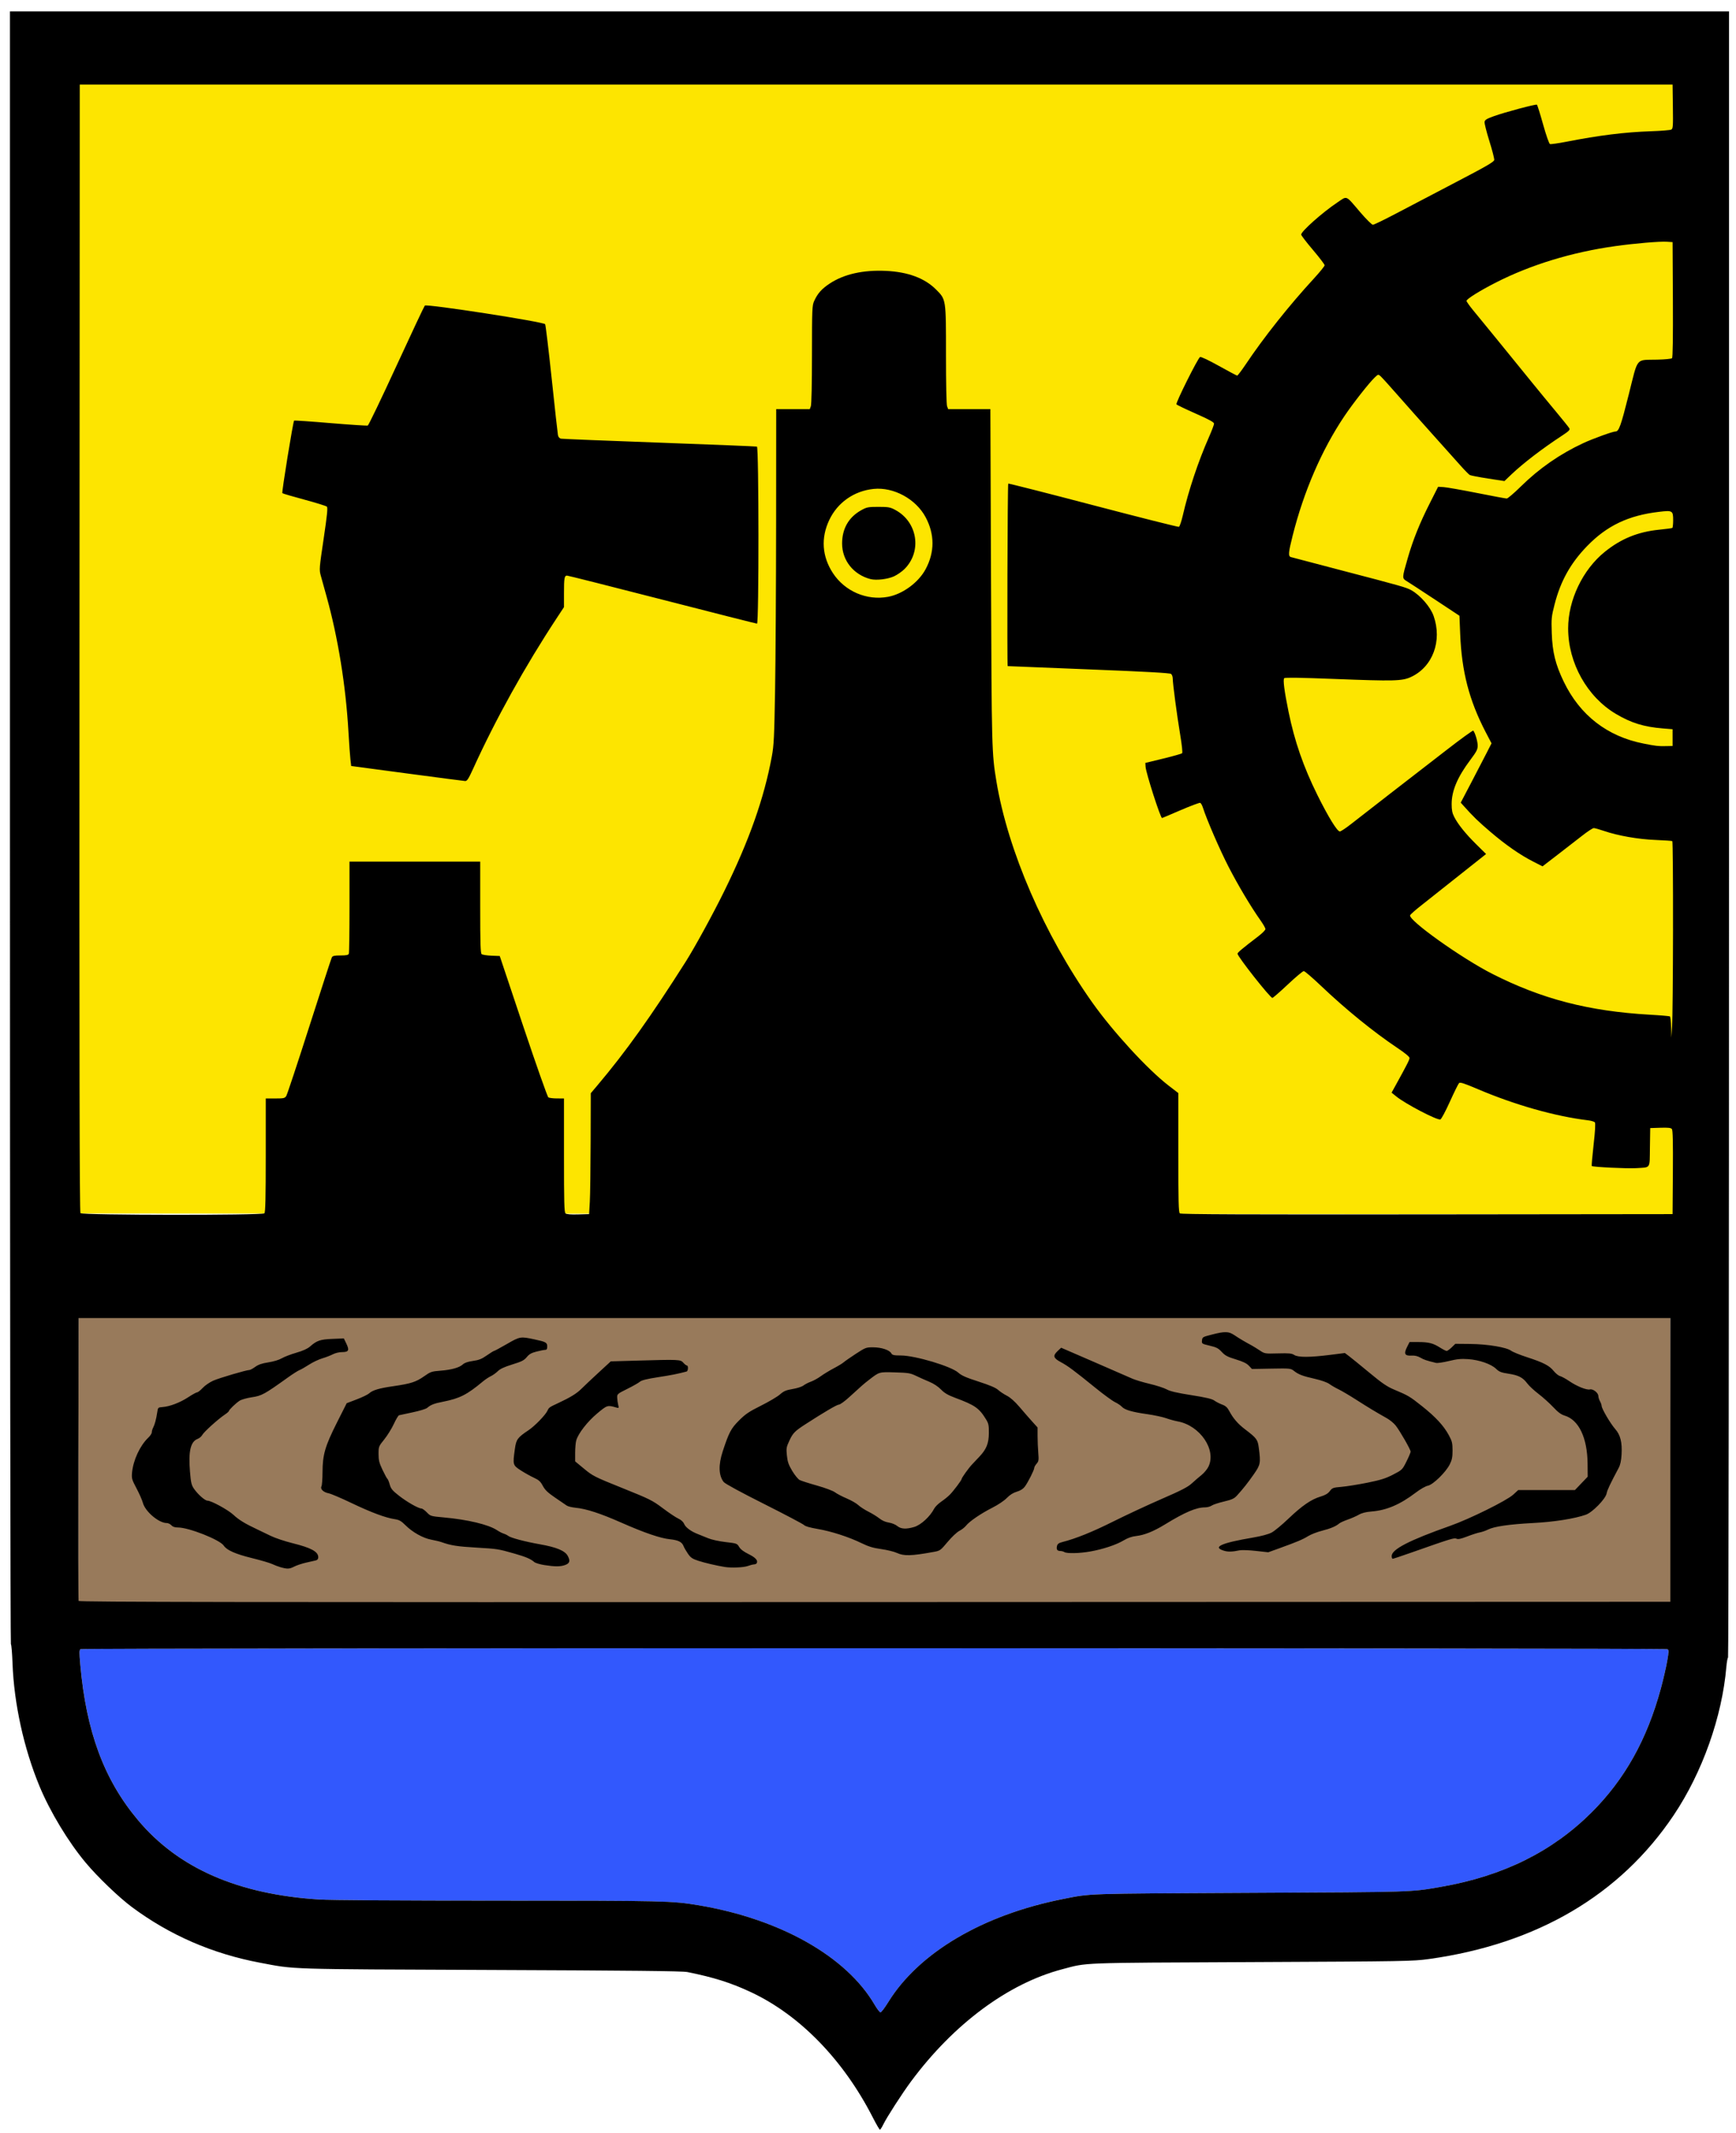 <?xml version="1.0" encoding="UTF-8" standalone="no"?>
<!-- Created with Inkscape (http://www.inkscape.org/) -->
<svg
    xmlns:inkscape="http://www.inkscape.org/namespaces/inkscape"
    xmlns:rdf="http://www.w3.org/1999/02/22-rdf-syntax-ns#"
    xmlns="http://www.w3.org/2000/svg"
    xmlns:cc="http://web.resource.org/cc/"
    xmlns:dc="http://purl.org/dc/elements/1.1/"
    xmlns:sodipodi="http://inkscape.sourceforge.net/DTD/sodipodi-0.dtd"
    xmlns:svg="http://www.w3.org/2000/svg"
    xmlns:ns1="http://sozi.baierouge.fr"
    xmlns:xlink="http://www.w3.org/1999/xlink"
    id="svg2"
    sodipodi:docname="Katowice_Herb.svg"
    viewBox="0 0 744 914"
    sodipodi:version="0.32"
    version="1.0"
    inkscape:version="0.43+devel"
    sodipodi:docbase="H:\svg\cliparty"
  >
  <sodipodi:namedview
      id="base"
      bordercolor="#666666"
      inkscape:pageshadow="2"
      inkscape:window-y="36"
      pagecolor="#ffffff"
      inkscape:zoom="0.35539095"
      inkscape:window-x="176"
      borderopacity="1.0"
      width="744px"
      inkscape:cx="372.04724"
      inkscape:cy="526.18109"
      inkscape:current-layer="svg2"
      inkscape:window-height="681"
      height="914px"
      inkscape:pageopacity="0.0"
      inkscape:window-width="789"
  />
  <g
      id="layer1"
      transform="matrix(1.175 0 0 1.175 -47.035 -123.19)"
    >
    <g
        id="g1335"
      >
      <path
          id="path1387"
          style="fill:#3258fd"
          d="m252.69 705.88c-101.64 0.04-183.03 0.16-183.32 0.34-0.002 0-0.02 0.02-0.026 0.03-0.393 0.34-0.397 1.43-0.032 5.56 2.17 24.51 8.678 42.05 21.094 56.81 14.744 17.53 36.504 27.04 66.094 28.88 4.07 0.25 29.93 0.44 65.62 0.44 60.56 0 62.98 0.06 72.69 1.68 29.7 4.97 53.91 18.63 64.19 36.22 0.85 1.47 1.78 2.67 2.12 2.82h0.04 0.03 0.03c0.03-0.02 0.1-0.05 0.16-0.1 0.48-0.42 1.59-1.92 2.68-3.68 11.14-18 34.43-31.75 63.6-37.54 10.49-2.08 7.08-1.95 68.22-2.25 60.59-0.29 58.52-0.23 69.87-2.21 22.47-3.93 40.49-12.84 54.81-27.13 12.09-12.06 20.2-26.59 25.25-45.22 0.88-3.25 1.93-7.7 2.31-9.91 0.47-2.65 0.58-3.64 0.38-4.09-0.03-0.06-0.08-0.14-0.12-0.19-0.04-0.03-0.09-0.06-0.13-0.09-0.47-0.3-226.17-0.44-395.56-0.37z"
      />
      <path
          id="path1385"
          style="fill:#987a5b"
          d="m68.719 584.37s-0.23 105.5-0.228 105.5l581.07 0.32-0.28-105.82h-580.56z"
      />
      <path
          id="path1391"
          style="fill:#fde500"
          d="m663.5 117.46l-607.37 0.23c-0.003 0-0.113 427.82-0.003 429.61 0.001 0-0.001 0.03 0 0.03 0.011 0.01 0.045 0.02 0.065 0.03l607.08 0.26 0.23-430.16z"
      />
      <path
          id="path1379"
          style="fill:#000000"
          d="m358.37 876.97c-10.73-20.98-26.6-37.3-44.39-45.65-7.28-3.42-13.6-5.42-23.25-7.36-1.78-0.36-20.65-0.56-71.88-0.76-75.5-0.31-70.81-0.16-83.93-2.63-17.4-3.27-33.04-10.07-46.852-20.36-4.746-3.54-12.447-10.94-16.787-16.13-6.369-7.62-12.999-18.6-16.855-27.91-5.7-13.76-9.289-30.1-9.825-44.73-0.138-3.76-0.406-6.93-0.596-7.05s-0.345-134.13-0.345-297.8v-297.59h313.5 313.51v300.03c0 165.02-0.16 300.13-0.35 300.25s-0.46 1.62-0.61 3.34c-1.54 18.22-8.75 38.55-19.21 54.14-19.54 29.13-49.86 46.95-89.22 52.45-5.89 0.82-8.25 0.86-64.78 1.12-63.89 0.29-59.63 0.13-69.06 2.62-19.68 5.19-39.52 19.9-55.07 40.84-3.28 4.42-8.87 13.08-10.17 15.76-0.51 1.05-1.06 1.9-1.23 1.9s-1.34-2.01-2.6-4.48zm5.68-42.09c11.14-18 34.43-31.75 63.6-37.53 10.49-2.08 7.1-1.97 68.24-2.27 60.59-0.29 58.52-0.23 69.87-2.21 22.47-3.92 40.47-12.83 54.8-27.13 12.09-12.06 20.21-26.58 25.26-45.21 0.88-3.26 1.92-7.72 2.3-9.92 0.61-3.47 0.63-4.05 0.12-4.37-0.76-0.48-578.1-0.5-578.85-0.02-0.453 0.28-0.468 1.26-0.084 5.59 2.169 24.51 8.683 42.05 21.099 56.81 14.735 17.53 36.525 27.04 66.105 28.89 4.08 0.25 29.94 0.42 65.63 0.42 60.55 0 62.97 0.06 72.68 1.68 29.7 4.97 53.91 18.63 64.19 36.23 0.91 1.56 1.89 2.83 2.17 2.83 0.29 0 1.58-1.71 2.87-3.79zm285.23-197.67v-51.74h-290.28-290.28l-0.109 51.33c-0.057 28.23-0.017 51.56 0.089 51.84 0.155 0.41 58.45 0.49 290.39 0.41l290.19-0.1v-51.74zm-506.82 39.16c-0.9-0.25-2.32-0.79-3.16-1.19-0.85-0.41-4.13-1.37-7.3-2.15-6.08-1.49-9.26-2.9-10.35-4.56-1.4-2.13-12.72-6.62-16.7-6.62-1.16 0-1.91-0.25-2.42-0.81-0.4-0.45-1.17-0.81-1.7-0.81-2.897 0-7.855-4.22-8.689-7.38-0.26-0.99-1.3-3.35-2.312-5.25-1.691-3.19-1.824-3.65-1.64-5.71 0.406-4.55 2.898-9.91 5.95-12.81 0.694-0.65 1.263-1.54 1.263-1.96s0.212-1.16 0.471-1.64c0.589-1.11 1.155-3.21 1.502-5.59 0.262-1.79 0.3-1.83 1.897-1.95 2.658-0.19 6.408-1.62 9.368-3.56 1.52-1 3.01-1.82 3.31-1.82 0.29 0 1.19-0.72 2-1.59 0.8-0.87 2.52-2.06 3.82-2.64 2.15-0.97 12.16-3.92 13.29-3.92 0.26 0 1.19-0.51 2.07-1.14 1.15-0.83 2.46-1.28 4.77-1.63 1.89-0.29 3.88-0.89 4.89-1.48 0.94-0.55 3.33-1.47 5.32-2.04 2.4-0.69 4.08-1.45 5-2.26 2.48-2.18 3.71-2.6 8.17-2.78l4.16-0.17 0.89 1.84c1.21 2.47 0.89 3.14-1.5 3.14-1.08 0-2.52 0.34-3.37 0.79-0.82 0.43-2.56 1.1-3.87 1.49s-3.5 1.43-4.86 2.31-2.92 1.77-3.47 1.98-2.49 1.44-4.31 2.75c-8.49 6.08-9.46 6.61-13.02 7.14-1.85 0.28-3.86 0.84-4.53 1.29-1.39 0.9-3.89 3.32-3.89 3.76 0 0.16-0.69 0.75-1.52 1.31-2.43 1.63-7.6 6.29-8.18 7.39-0.29 0.55-1.05 1.2-1.69 1.44-2.59 0.98-3.42 4.53-2.8 11.94 0.33 4.01 0.54 4.91 1.44 6.22 1.44 2.09 4.03 4.38 4.97 4.38 1.38 0 7.53 3.36 9.48 5.19 1.9 1.78 4.21 3.2 8.49 5.2 1.23 0.58 3.52 1.68 5.09 2.45s5.13 1.96 7.91 2.65c6.85 1.7 9.41 3.1 9.41 5.14 0 0.64-0.3 1.01-0.92 1.16-0.5 0.11-2.11 0.48-3.57 0.81-1.45 0.33-3.37 0.97-4.26 1.42-1.77 0.91-2.47 0.95-4.9 0.27zm161.94-0.12c-2.87-0.45-7.41-1.51-9.7-2.27-2.14-0.7-2.76-1.13-3.76-2.58-0.66-0.96-1.38-2.21-1.59-2.77-0.57-1.49-1.91-2.17-4.91-2.48-3.55-0.36-9.34-2.34-17.84-6.09-7.63-3.37-12.74-5.03-16.59-5.4-1.34-0.13-2.81-0.49-3.25-0.79-0.45-0.31-2.37-1.62-4.26-2.91-2.67-1.82-3.68-2.79-4.48-4.29-0.85-1.6-1.45-2.14-3.28-2.98-1.24-0.57-3.39-1.78-4.79-2.68-2.9-1.89-2.93-1.99-2.11-7.88 0.47-3.4 0.97-4.09 4.98-6.76 2.19-1.45 6.14-5.51 6.86-7.05 0.6-1.27 0.62-1.28 4.02-2.87 4.27-1.98 6.73-3.49 8.35-5.13 0.9-0.9 3.68-3.53 6.19-5.84l4.56-4.2 9.26-0.27c15.69-0.45 16.16-0.43 17.19 0.75 0.49 0.56 1.07 1.02 1.3 1.02 0.6 0 0.5 2.04-0.1 2.2-3.24 0.86-5.46 1.3-10.38 2.06-4.07 0.63-6.04 1.12-6.61 1.63-0.45 0.41-2.52 1.59-4.6 2.62-3.72 1.85-3.77 1.9-3.71 3.31 0.04 0.78 0.2 1.95 0.37 2.6 0.28 1.11 0.23 1.17-0.68 0.91-3.24-0.94-3.31-0.92-7 2.16-3.59 3.01-6.9 7.28-7.64 9.85-0.21 0.76-0.39 2.78-0.39 4.5v3.12l3.31 2.74c3.14 2.6 3.8 2.93 13.95 7.01 9.99 4.02 10.9 4.47 14.72 7.34 2.24 1.69 4.79 3.39 5.67 3.79 1.01 0.46 1.77 1.16 2.11 1.95 0.53 1.28 2.56 2.76 5.06 3.71 0.78 0.3 2.43 0.96 3.66 1.48 1.3 0.54 4 1.13 6.41 1.41 4.04 0.46 4.18 0.51 4.92 1.77 0.51 0.86 1.66 1.74 3.45 2.62 2.55 1.25 3.54 2.37 2.95 3.33-0.14 0.22-0.57 0.41-0.95 0.42-0.37 0-1.42 0.27-2.31 0.59-1.51 0.54-5.96 0.73-8.36 0.35zm-65.86-0.7c-1.6-0.25-3.25-0.75-3.67-1.12-1.24-1.1-3.06-1.87-7.09-3.03-6.07-1.73-6.3-1.76-14.09-2.22-6.8-0.39-9.23-0.77-12.57-1.97-0.67-0.24-2.36-0.65-3.77-0.91-3.06-0.58-6.83-2.69-9.46-5.3-1.54-1.54-2.26-1.94-3.89-2.18-3.36-0.51-8.64-2.48-15.77-5.89-3.74-1.79-7.47-3.38-8.3-3.54-1.91-0.36-3.17-1.55-2.65-2.52 0.21-0.38 0.38-2.72 0.39-5.18 0.02-6.38 0.93-9.5 5.25-18.08l3.57-7.08 3.67-1.4c2.02-0.77 4.04-1.75 4.49-2.17 1.24-1.17 3.7-1.9 8.82-2.63 6.37-0.92 8.29-1.53 11.23-3.6 2.37-1.67 2.77-1.81 5.93-2.05 4.07-0.31 6.98-1.13 8.23-2.31 0.62-0.57 1.83-0.99 3.67-1.25 2.17-0.31 3.22-0.72 5.05-2.01 1.28-0.89 2.46-1.63 2.63-1.63s2.27-1.13 4.67-2.51c4.8-2.78 5-2.81 10.06-1.72 4.22 0.9 4.69 1.16 4.69 2.6 0 0.91-0.19 1.23-0.73 1.23-0.4 0-1.83 0.28-3.16 0.62-1.87 0.47-2.69 0.94-3.58 2.03-0.97 1.17-1.84 1.62-5.27 2.67-2.9 0.9-4.46 1.62-5.28 2.45-0.65 0.64-1.79 1.46-2.54 1.82-0.75 0.35-2.07 1.23-2.93 1.95-5.8 4.83-8.39 6.15-14.52 7.37-3.31 0.66-4.43 1.09-5.79 2.25-0.45 0.38-2.83 1.11-5.3 1.62-2.46 0.51-4.7 0.99-4.97 1.07-0.26 0.08-1.12 1.52-1.89 3.19-0.78 1.68-2.35 4.21-3.49 5.62-2.03 2.52-2.07 2.62-2.07 5.31 0 2.29 0.23 3.23 1.45 5.8 0.8 1.69 1.6 3.16 1.78 3.27s0.56 1.03 0.84 2.05c0.44 1.58 0.97 2.21 3.42 4.13 2.93 2.28 7.06 4.63 8.15 4.63 0.33 0 1.21 0.63 1.95 1.4 1.33 1.38 1.44 1.42 6.16 1.85 8.76 0.79 16.35 2.6 19.44 4.65 0.78 0.52 1.88 1.09 2.44 1.26s1.29 0.53 1.63 0.8c0.9 0.74 6.07 2.11 11.61 3.09 6.04 1.07 9.13 2.35 10.14 4.24 0.98 1.83 0.73 2.7-0.98 3.32s-3.71 0.62-7.6 0.01zm309.09-3.27c0-2.46 6.31-5.72 21.39-11.05 7.11-2.51 20.58-9.18 22.94-11.35l1.82-1.67 10.34-0.01h10.35l2.33-2.43 2.33-2.43-0.04-4.7c-0.08-9.5-3.19-16.04-8.39-17.6-1.27-0.38-2.41-1.22-4.12-3.05-1.3-1.39-3.69-3.54-5.31-4.79-1.63-1.24-3.49-2.96-4.14-3.83-1.67-2.23-3.2-3.03-6.87-3.59-2.7-0.41-3.42-0.7-4.54-1.78-1.8-1.75-6.14-3.26-10.17-3.54-2.58-0.18-4.07-0.04-7.04 0.69-2.07 0.5-4.18 0.81-4.69 0.69-3.5-0.85-4.47-1.18-5.73-1.93-0.91-0.53-2-0.8-3.01-0.74-2.74 0.16-3.14-0.59-1.74-3.33l0.82-1.62 3.15 0.01c3.8 0 5.42 0.41 7.97 2.03 1.06 0.67 2.15 1.22 2.41 1.22s1.08-0.58 1.82-1.3l1.34-1.3 5.4 0.05c6.35 0.06 13.23 1.2 14.96 2.48 0.62 0.46 3.22 1.51 5.77 2.34 6.01 1.95 8.17 3.07 9.74 5.03 0.71 0.88 1.75 1.72 2.32 1.86s2.09 0.97 3.38 1.85c2.79 1.9 6.32 3.31 7.51 3.02 1.12-0.29 3.07 1.23 3.08 2.4 0.01 0.49 0.28 1.35 0.6 1.91s0.59 1.32 0.6 1.69c0.02 1.03 3.19 6.43 4.94 8.42 1.92 2.19 2.59 4.87 2.33 9.34-0.13 2.22-0.46 3.75-1.04 4.83-3.14 5.9-4.18 8.09-4.41 9.33-0.38 2-5.16 6.91-7.56 7.76-4.19 1.47-11.62 2.64-19.36 3.04-8.62 0.45-14.09 1.25-16.37 2.39-0.83 0.42-2.15 0.87-2.94 1.02-0.79 0.14-2.87 0.81-4.61 1.48-2.34 0.9-3.36 1.11-3.91 0.82-0.77-0.41-2.06-0.02-16.44 5.05-3.55 1.25-6.62 2.27-6.83 2.27s-0.38-0.44-0.38-0.98zm-180.48-1.16c-1.01-0.47-3.57-1.09-5.69-1.39-2.95-0.41-4.64-0.92-7.18-2.16-4.64-2.27-11.12-4.36-16.11-5.2-2.68-0.46-4.45-0.96-4.84-1.39-0.34-0.37-6.89-3.83-14.57-7.69-8.64-4.34-14.27-7.4-14.77-8.03-1.85-2.35-1.97-6.22-0.36-11.14 2.27-6.92 3.02-8.35 5.92-11.26 2.37-2.37 3.65-3.24 8.06-5.44 2.88-1.44 6-3.28 6.92-4.1 1.38-1.21 2.19-1.56 4.62-1.97 1.63-0.27 3.38-0.84 3.94-1.28 0.55-0.43 1.77-1.06 2.7-1.39 0.94-0.33 2.55-1.22 3.59-1.98s3.18-2.06 4.75-2.89c1.57-0.82 3.22-1.83 3.66-2.23 0.45-0.4 2.45-1.78 4.43-3.08 3.5-2.28 3.71-2.36 6.32-2.35 3.01 0.01 5.95 0.99 6.59 2.2 0.35 0.64 0.91 0.77 3.56 0.78 5.24 0.04 18.33 3.96 20.87 6.26 1.18 1.06 2.85 1.8 7.4 3.26 4.03 1.3 6.27 2.25 7.1 3.01 0.67 0.61 2.12 1.58 3.22 2.14 1.29 0.67 2.91 2.11 4.58 4.07 1.42 1.67 3.49 4.05 4.6 5.28l2.02 2.24v3.1c0 1.7 0.11 4.45 0.25 6.11 0.22 2.69 0.15 3.12-0.61 3.99-0.48 0.54-0.86 1.23-0.86 1.54 0 0.75-2.31 5.33-3.46 6.85-0.6 0.8-1.59 1.43-2.88 1.81-1.32 0.38-2.53 1.15-3.65 2.29-0.96 1-3.22 2.51-5.31 3.57-4.17 2.11-8.34 4.96-9.59 6.55-0.47 0.6-1.57 1.45-2.43 1.89-0.88 0.45-2.77 2.22-4.27 4.02-2.65 3.16-2.74 3.23-5.21 3.67-8.05 1.46-10.76 1.53-13.31 0.34zm6.34-9.46c2.45-0.73 5.79-3.8 7.28-6.69 0.35-0.67 1.51-1.82 2.57-2.54s2.49-1.87 3.16-2.56c1.34-1.37 4.28-5.28 4.28-5.7 0-0.43 2.57-4.02 3.82-5.33 0.64-0.68 1.85-1.96 2.7-2.86 2.54-2.7 3.38-4.8 3.41-8.55 0.03-2.76-0.12-3.51-0.96-4.89-2.57-4.23-4.05-5.27-11.39-8-2.58-0.97-3.85-1.71-5.12-3.02-1.05-1.08-2.69-2.16-4.31-2.83-1.44-0.6-3.62-1.57-4.85-2.17-1.99-0.96-2.81-1.09-7.58-1.23-5.88-0.17-5.7-0.23-9.54 2.75-1.93 1.49-2.47 1.97-7.22 6.31-1.61 1.48-3.3 2.69-3.75 2.69-0.68 0-5.55 2.86-12.25 7.2-3.78 2.45-4.5 3.18-5.73 5.81-1.16 2.48-1.24 2.89-0.97 5.52 0.23 2.31 0.6 3.38 1.94 5.64 0.92 1.53 2.14 3.03 2.72 3.33 0.59 0.3 3.44 1.22 6.34 2.03 2.94 0.83 5.82 1.91 6.51 2.43 0.68 0.52 2.6 1.53 4.27 2.24 1.68 0.71 3.6 1.81 4.27 2.45 0.67 0.63 2.32 1.7 3.67 2.38 1.34 0.67 3.14 1.78 4 2.46 0.98 0.79 2.26 1.35 3.46 1.53 1.07 0.16 2.41 0.7 3.06 1.24 1.36 1.13 3.26 1.24 6.21 0.36zm54.77 9.16c-0.34-0.22-1.02-0.4-1.51-0.4-1.12-0.01-1.49-0.59-1.18-1.85 0.19-0.74 0.68-1.09 1.98-1.42 4.85-1.23 10.98-3.7 18.57-7.5 4.63-2.31 12.54-6 17.58-8.19 7.15-3.1 9.57-4.35 11-5.66 1.01-0.93 2.61-2.31 3.56-3.07 0.95-0.75 2.1-2.14 2.55-3.07 2.97-6.13-3.07-15-11.23-16.5-1.1-0.2-3.02-0.73-4.25-1.17s-4.35-1.11-6.92-1.47c-5.54-0.79-8.18-1.57-9.23-2.73-0.41-0.46-1.52-1.2-2.45-1.64s-4.11-2.75-7.06-5.15c-8.01-6.49-10.16-8.08-12.74-9.46-2.74-1.47-2.97-2.32-1.09-4.08l1.24-1.16 12.1 5.24c6.65 2.88 12.92 5.61 13.93 6.07 1.02 0.45 3.85 1.3 6.3 1.88s5.22 1.48 6.16 2c1.23 0.69 3.69 1.27 8.98 2.1 5.38 0.85 7.58 1.37 8.42 1.99 0.63 0.46 1.9 1.11 2.82 1.45 1.28 0.47 1.9 1.04 2.6 2.35 1.4 2.65 3.16 4.7 5.75 6.66 4.27 3.25 4.64 3.75 5.03 6.8 0.72 5.52 0.61 6.11-1.79 9.56-2.2 3.15-3.92 5.33-6.18 7.81-1.02 1.11-1.83 1.49-4.76 2.18-1.95 0.46-3.96 1.12-4.47 1.48s-1.6 0.65-2.43 0.65c-3.2 0-7.33 1.76-14.69 6.27-4.05 2.48-7.44 3.84-10.39 4.17-1.62 0.18-3.08 0.69-4.61 1.61-2.69 1.62-7.54 3.22-12.25 4.05-3.91 0.69-8.44 0.78-9.34 0.2zm58.09-0.53c-4.19-1.31-0.84-2.8 10.65-4.75 3.15-0.54 5.68-1.22 6.85-1.84 1.03-0.55 3.78-2.82 6.12-5.06 4.97-4.74 8.31-7.04 11.69-8.05 1.76-0.53 2.71-1.09 3.41-2.01 0.91-1.19 1.2-1.29 4.3-1.55 1.83-0.16 6.04-0.83 9.36-1.5 4.88-0.98 6.68-1.55 9.4-2.95 3.33-1.72 3.39-1.78 4.89-4.78 0.84-1.67 1.52-3.29 1.53-3.6 0.01-0.72-3.9-7.55-5.46-9.53-0.66-0.85-2.14-2.06-3.27-2.69-3.74-2.09-6.72-3.89-11.14-6.72-2.4-1.54-5.28-3.24-6.4-3.78s-2.64-1.42-3.38-1.96c-0.8-0.58-2.91-1.34-5.26-1.87-4.53-1.03-5.97-1.58-7.65-2.9-1.18-0.93-1.4-0.95-8.27-0.83l-7.05 0.13-1.12-1.19c-0.8-0.86-2.15-1.51-4.77-2.31-3.02-0.92-3.91-1.39-5.13-2.72-1.24-1.34-1.96-1.71-4.4-2.28-2.88-0.68-2.92-0.71-2.8-1.92 0.12-1.19 0.25-1.27 3.59-2.12 4.83-1.23 6.12-1.19 8.23 0.22 1.73 1.17 3.85 2.43 6.23 3.7 0.67 0.37 2.03 1.2 3.03 1.87 1.78 1.19 1.86 1.2 6.64 1.07 4.08-0.11 5.01-0.02 5.93 0.58 1.39 0.91 5.8 0.89 13.19-0.05l5.26-0.67 1.51 1.13c0.83 0.63 4.15 3.33 7.38 6 4.73 3.93 6.51 5.14 9.17 6.25 5.07 2.12 5.63 2.46 10.11 6.02 4.95 3.93 7.89 7.12 9.75 10.56 1.19 2.19 1.35 2.87 1.36 5.55 0 2.45-0.2 3.46-1.02 5.1-1.43 2.87-6.1 7.42-7.97 7.77-0.83 0.16-2.73 1.23-4.38 2.49-5.76 4.38-10.64 6.47-16.16 6.92-2.13 0.17-3.57 0.54-4.72 1.21-0.92 0.52-2.74 1.32-4.05 1.77-1.31 0.46-2.67 1.08-3.02 1.38-1.16 1.02-3.27 1.9-6.34 2.67-1.67 0.42-3.92 1.29-4.99 1.94-2.06 1.26-3.93 2.05-10.5 4.43l-4.07 1.47-4.51-0.5c-2.48-0.28-5.14-0.37-5.9-0.22-2.84 0.58-4.29 0.61-5.85 0.12zm-349.88-123c0.37-0.37 0.49-5.63 0.49-21.18v-20.7h3.45c3.14 0 3.51-0.09 4.04-0.92 0.32-0.5 4.11-11.91 8.41-25.36 4.31-13.44 7.99-24.77 8.2-25.16 0.3-0.57 0.92-0.71 3.16-0.71 2.18 0 2.85-0.14 3.05-0.64 0.13-0.36 0.24-8.06 0.24-17.12v-16.46h23.84 23.83v16.65c0 13.13 0.11 16.75 0.53 17.09 0.29 0.24 1.89 0.5 3.56 0.56l3.04 0.12 8.56 25.59c4.72 14.07 8.84 25.76 9.17 25.97 0.33 0.2 1.75 0.38 3.15 0.38l2.55 0.01v20.73c0 17.25 0.09 20.8 0.57 21.2 0.37 0.3 1.97 0.43 4.58 0.35l4.01-0.11 0.26-4.49c0.14-2.46 0.27-12.38 0.3-22.04l0.05-17.55 2.55-3.02c10.25-12.14 19.45-25.04 32.1-44.98 3.25-5.12 9.99-17.44 14.03-25.67 9.1-18.47 14.56-33.94 17.36-49.17 0.75-4.04 0.89-7.04 1.19-24.36 0.18-10.87 0.35-38.33 0.37-61.01l0.03-41.25h6.13 6.12l0.39-1.05c0.24-0.62 0.41-8.29 0.41-18.84 0.01-16.71 0.06-17.91 0.8-19.53 1.25-2.76 2.76-4.46 5.66-6.37 5.21-3.45 12.22-5.02 20.6-4.62 7.96 0.38 14.06 2.65 18.16 6.76 3.72 3.71 3.66 3.36 3.66 23.93 0 10.47 0.16 18.05 0.4 18.67l0.4 1.05h7.69 7.7l0.23 61.21c0.24 62.8 0.28 64.27 1.96 74.45 4.19 25.33 17.46 55.96 34.95 80.67 7.54 10.65 20.21 24.45 27.85 30.33l3.56 2.74v21.71c0 17.77 0.1 21.8 0.56 22.17 0.4 0.34 24.25 0.43 90.14 0.36l89.58-0.1 0.11-15.23c0.08-11.13-0.02-15.39-0.37-15.81-0.36-0.43-1.38-0.54-4.18-0.45l-3.71 0.12-0.11 7.02c-0.13 8.09 0.46 7.23-5.18 7.6-3.07 0.2-15.68-0.42-16.04-0.79-0.09-0.09 0.21-3.6 0.68-7.8 0.58-5.15 0.72-7.79 0.45-8.12-0.23-0.27-1.36-0.61-2.53-0.75-11.94-1.44-26.6-5.59-40.2-11.38-5.01-2.13-6.41-2.58-6.81-2.18-0.28 0.28-1.79 3.35-3.36 6.82-1.59 3.53-3.12 6.37-3.46 6.44-1.31 0.28-12.67-5.65-16.03-8.37l-1.75-1.41 1.72-3.11c4.08-7.42 4.81-8.87 4.82-9.53 0-0.45-1.59-1.77-4.37-3.63-8.74-5.85-18.84-14.05-27.94-22.7-3.1-2.95-5.91-5.36-6.26-5.36s-2.97 2.2-5.83 4.89-5.39 4.89-5.62 4.89c-0.82 0-12.71-15.08-12.71-16.12 0-0.43 1.72-1.87 7.64-6.4 1.4-1.07 2.54-2.23 2.54-2.58 0-0.34-0.8-1.76-1.78-3.14-3.53-4.99-8.21-12.83-11.7-19.63-3.16-6.13-7.93-17.14-9.33-21.52-0.27-0.85-0.71-1.64-0.98-1.74-0.27-0.11-3.48 1.1-7.14 2.67-3.67 1.58-6.71 2.87-6.78 2.87-0.59 0-5.88-16.49-6.01-18.71l-0.08-1.39 6.52-1.58c3.59-0.88 6.69-1.75 6.89-1.96 0.22-0.21-0.07-2.96-0.71-6.8-1.17-7.01-2.71-18.61-2.71-20.45 0-0.64-0.27-1.38-0.6-1.66-0.43-0.35-8.99-0.83-30.05-1.66-16.2-0.65-29.49-1.18-29.55-1.19-0.26-0.03-0.06-66.39 0.2-66.55 0.17-0.1 14.13 3.45 31.03 7.89 16.89 4.43 30.94 7.97 31.22 7.87 0.28-0.11 0.92-1.98 1.42-4.15 2.1-9.14 5.6-19.64 9.53-28.55 1.03-2.33 1.87-4.55 1.87-4.93 0-0.51-1.8-1.5-6.75-3.69-3.71-1.64-6.84-3.15-6.97-3.35-0.33-0.53 7.88-16.97 8.62-17.25 0.38-0.15 3.18 1.18 6.91 3.26 3.45 1.93 6.44 3.51 6.63 3.51 0.2 0 1.62-1.88 3.16-4.17 6.55-9.8 15.91-21.56 24.82-31.23 2.15-2.34 3.91-4.51 3.91-4.83s-1.92-2.84-4.27-5.61c-2.36-2.77-4.28-5.27-4.28-5.58 0-1.19 7.76-8.08 13.17-11.7 3.75-2.5 2.87-2.88 8.46 3.65 2.11 2.46 4.14 4.47 4.52 4.47 0.37 0 4.13-1.82 8.35-4.04 4.22-2.23 13.99-7.35 21.72-11.38 11.06-5.76 14.09-7.51 14.19-8.19 0.07-0.47-0.72-3.58-1.77-6.91-1.04-3.33-1.83-6.47-1.76-6.98 0.11-0.75 0.76-1.15 3.4-2.1 3.89-1.41 15.28-4.45 15.69-4.19 0.17 0.1 1.18 3.32 2.25 7.16 1.14 4.06 2.19 7.06 2.52 7.19 0.31 0.12 2.99-0.26 5.94-0.83 12.04-2.35 21.38-3.51 30.84-3.83 3.7-0.12 7.05-0.39 7.44-0.6 0.66-0.34 0.71-1.07 0.61-8.4l-0.11-8.03h-290.48-290.49l-0.099 205.5c-0.075 151.58 0.018 205.64 0.356 206.05 0.634 0.76 66.333 0.82 67.093 0.06zm52.03-160.4l-20.38-2.72-0.28-2.43c-0.15-1.33-0.47-5.82-0.71-9.96-0.96-16.88-3.83-34.56-8.05-49.66-0.78-2.83-1.71-6.15-2.05-7.38-0.59-2.16-0.56-2.65 1.05-13.44 1.3-8.76 1.55-11.32 1.17-11.7-0.27-0.27-3.98-1.42-8.24-2.57-4.25-1.14-7.86-2.2-8-2.36-0.27-0.28 3.91-26.07 4.29-26.44 0.1-0.11 6.08 0.29 13.27 0.9 7.19 0.6 13.32 1 13.61 0.89s4.99-9.89 10.44-21.73 10.12-21.75 10.36-22.01c0.65-0.69 43.39 5.92 43.89 6.79 0.19 0.34 1.27 9.32 2.4 19.97 1.12 10.64 2.15 19.85 2.27 20.47 0.14 0.72 0.54 1.18 1.11 1.3 0.49 0.1 16.65 0.75 35.92 1.45s35.27 1.35 35.55 1.44c0.71 0.23 0.75 64.56 0.03 64.56-0.26 0-15.82-3.94-34.57-8.76s-34.38-8.76-34.72-8.76c-0.97 0-1.12 0.89-1.12 6.39v5.1l-2.59 3.93c-11.64 17.67-22.37 37-30.62 55.16-1.63 3.58-2.15 4.37-2.83 4.33-0.46-0.02-10-1.27-21.2-2.76zm461.75 56.51c0.03-17.4-0.09-31.73-0.26-31.84-0.18-0.11-2.91-0.29-6.09-0.42-6.3-0.24-13.68-1.53-18.83-3.29-1.67-0.57-3.34-1.04-3.73-1.04s-2.33 1.28-4.31 2.84c-1.98 1.55-6.03 4.69-8.99 6.97l-5.39 4.14-3.37-1.72c-4.81-2.45-9.96-6.02-15.6-10.83-4.43-3.78-6.27-5.55-9.71-9.4l-1.15-1.28 3.92-7.48c2.16-4.11 4.68-8.98 5.61-10.81l1.7-3.34-2.09-4c-6.06-11.63-8.79-22.13-9.34-35.89l-0.27-6.63-8.79-5.81c-4.84-3.19-9.5-6.24-10.36-6.76-1.84-1.13-1.85-1.01 0.33-8.58 1.89-6.54 4.33-12.62 7.95-19.77l3.09-6.11 2.02 0.12c1.11 0.07 6.59 1.03 12.17 2.14s10.46 2.02 10.84 2.02 2.69-1.98 5.15-4.4c6.69-6.59 14.26-11.84 22.73-15.78 3.59-1.67 10.79-4.27 11.81-4.27 1.21 0 1.96-2.08 4.8-13.42 3.52-14 2.36-12.57 10.4-12.77 2.74-0.06 5.17-0.3 5.4-0.53 0.27-0.28 0.38-7.55 0.31-21.38l-0.11-20.95-2.03-0.13c-2.71-0.18-11.65 0.58-18.95 1.6-15.75 2.2-30.83 6.81-43.57 13.32-5.88 3-10.61 5.97-10.61 6.64 0 0.26 1.05 1.76 2.34 3.33s2.98 3.64 3.77 4.6c0.78 0.96 3.19 3.91 5.36 6.56 4.62 5.66 6.73 8.25 12.53 15.41 2.36 2.91 6.28 7.68 8.71 10.59 2.43 2.92 4.59 5.61 4.8 5.98 0.3 0.55-0.18 1.03-2.58 2.61-7.26 4.75-14.22 10.08-18.55 14.19l-2.55 2.43-5.99-0.92c-3.29-0.51-6.28-1.08-6.64-1.28-0.36-0.19-1.92-1.78-3.47-3.53s-6.03-6.75-9.96-11.12-9.63-10.79-12.68-14.26c-3.05-3.48-5.93-6.67-6.42-7.1-0.87-0.78-0.88-0.77-2.13 0.41-2.09 1.99-7.97 9.48-11.15 14.22-8.2 12.21-14.73 27.31-18.79 43.39-1.58 6.28-1.69 7.59-0.67 7.91 0.39 0.11 8.5 2.25 18.03 4.74 22.45 5.86 24.1 6.33 25.95 7.38 3.29 1.87 6.93 6.07 8.08 9.35 3.21 9.1-0.33 18.61-8.28 22.27-3.21 1.48-6.1 1.55-27.77 0.71-12.46-0.49-18.15-0.58-18.44-0.28-0.5 0.5 0.04 4.71 1.59 12.28 2.18 10.69 5.44 20.1 10.54 30.37 3.96 7.98 7.2 13.24 8.16 13.24 0.37 0 2.25-1.25 4.19-2.78 1.93-1.53 8.37-6.54 14.31-11.13s15.1-11.68 20.36-15.75c5.25-4.08 9.67-7.27 9.81-7.11 0.67 0.78 1.61 3.95 1.61 5.44 0 1.41-0.4 2.19-2.65 5.19-4.72 6.28-6.86 11.32-6.85 16.16 0 2.16 0.22 3.29 0.94 4.68 1.4 2.74 4.18 6.19 8.11 10.06l3.51 3.46-1.23 0.98c-2.86 2.29-19.04 15.12-22.47 17.81-2.06 1.61-3.86 3.21-4.01 3.54-0.76 1.76 18.74 15.67 29.95 21.36 18.14 9.21 35.18 13.63 57.5 14.91 3.81 0.21 7.1 0.5 7.31 0.62 0.2 0.13 0.4 1.92 0.44 3.98l0.07 3.74 0.29-4.07c0.16-2.24 0.31-18.32 0.34-35.73zm-0.16-69.59v-3.05l-3.46-0.28c-7.01-0.57-11.63-1.99-17.24-5.32-10.49-6.24-17.39-18.59-17.39-31.16 0-10.34 5.31-21.43 13.37-27.93 5.92-4.78 12.07-7.28 19.83-8.07 2.47-0.25 4.62-0.53 4.79-0.64 0.17-0.1 0.31-1.35 0.31-2.76 0-3.57-0.22-3.7-5.19-3.11-11.15 1.31-18.99 5.05-26.22 12.51-6.04 6.24-9.66 12.74-11.84 21.24-1.15 4.48-1.21 5.13-1.03 10.48 0.24 6.95 1.34 11.4 4.38 17.71 5.9 12.23 15.87 19.96 29.1 22.56 4.5 0.89 5.35 0.99 8.15 0.93l2.44-0.05v-3.06zm-286.16-51.33c5.37-0.99 11.14-5.25 13.73-10.11 3.32-6.21 3.31-12.68-0.01-18.91-3.54-6.65-11.67-11.08-18.97-10.33-7.15 0.73-13.19 4.97-16.2 11.37-3.09 6.55-2.62 13.25 1.34 19.32 4.35 6.65 12.36 10.1 20.11 8.66zm-6.41-6.47c-6.18-1.6-10.34-6.81-10.34-12.97 0-5.43 2.41-9.61 7.01-12.16 1.98-1.1 2.49-1.2 6.23-1.2 3.63 0 4.3 0.12 6.11 1.09 8.19 4.36 9.88 15.11 3.41 21.58-0.91 0.91-2.63 2.1-3.81 2.65-2.34 1.07-6.49 1.55-8.61 1.01z"
      />
    </g
    >
  </g
  >
</svg
>
